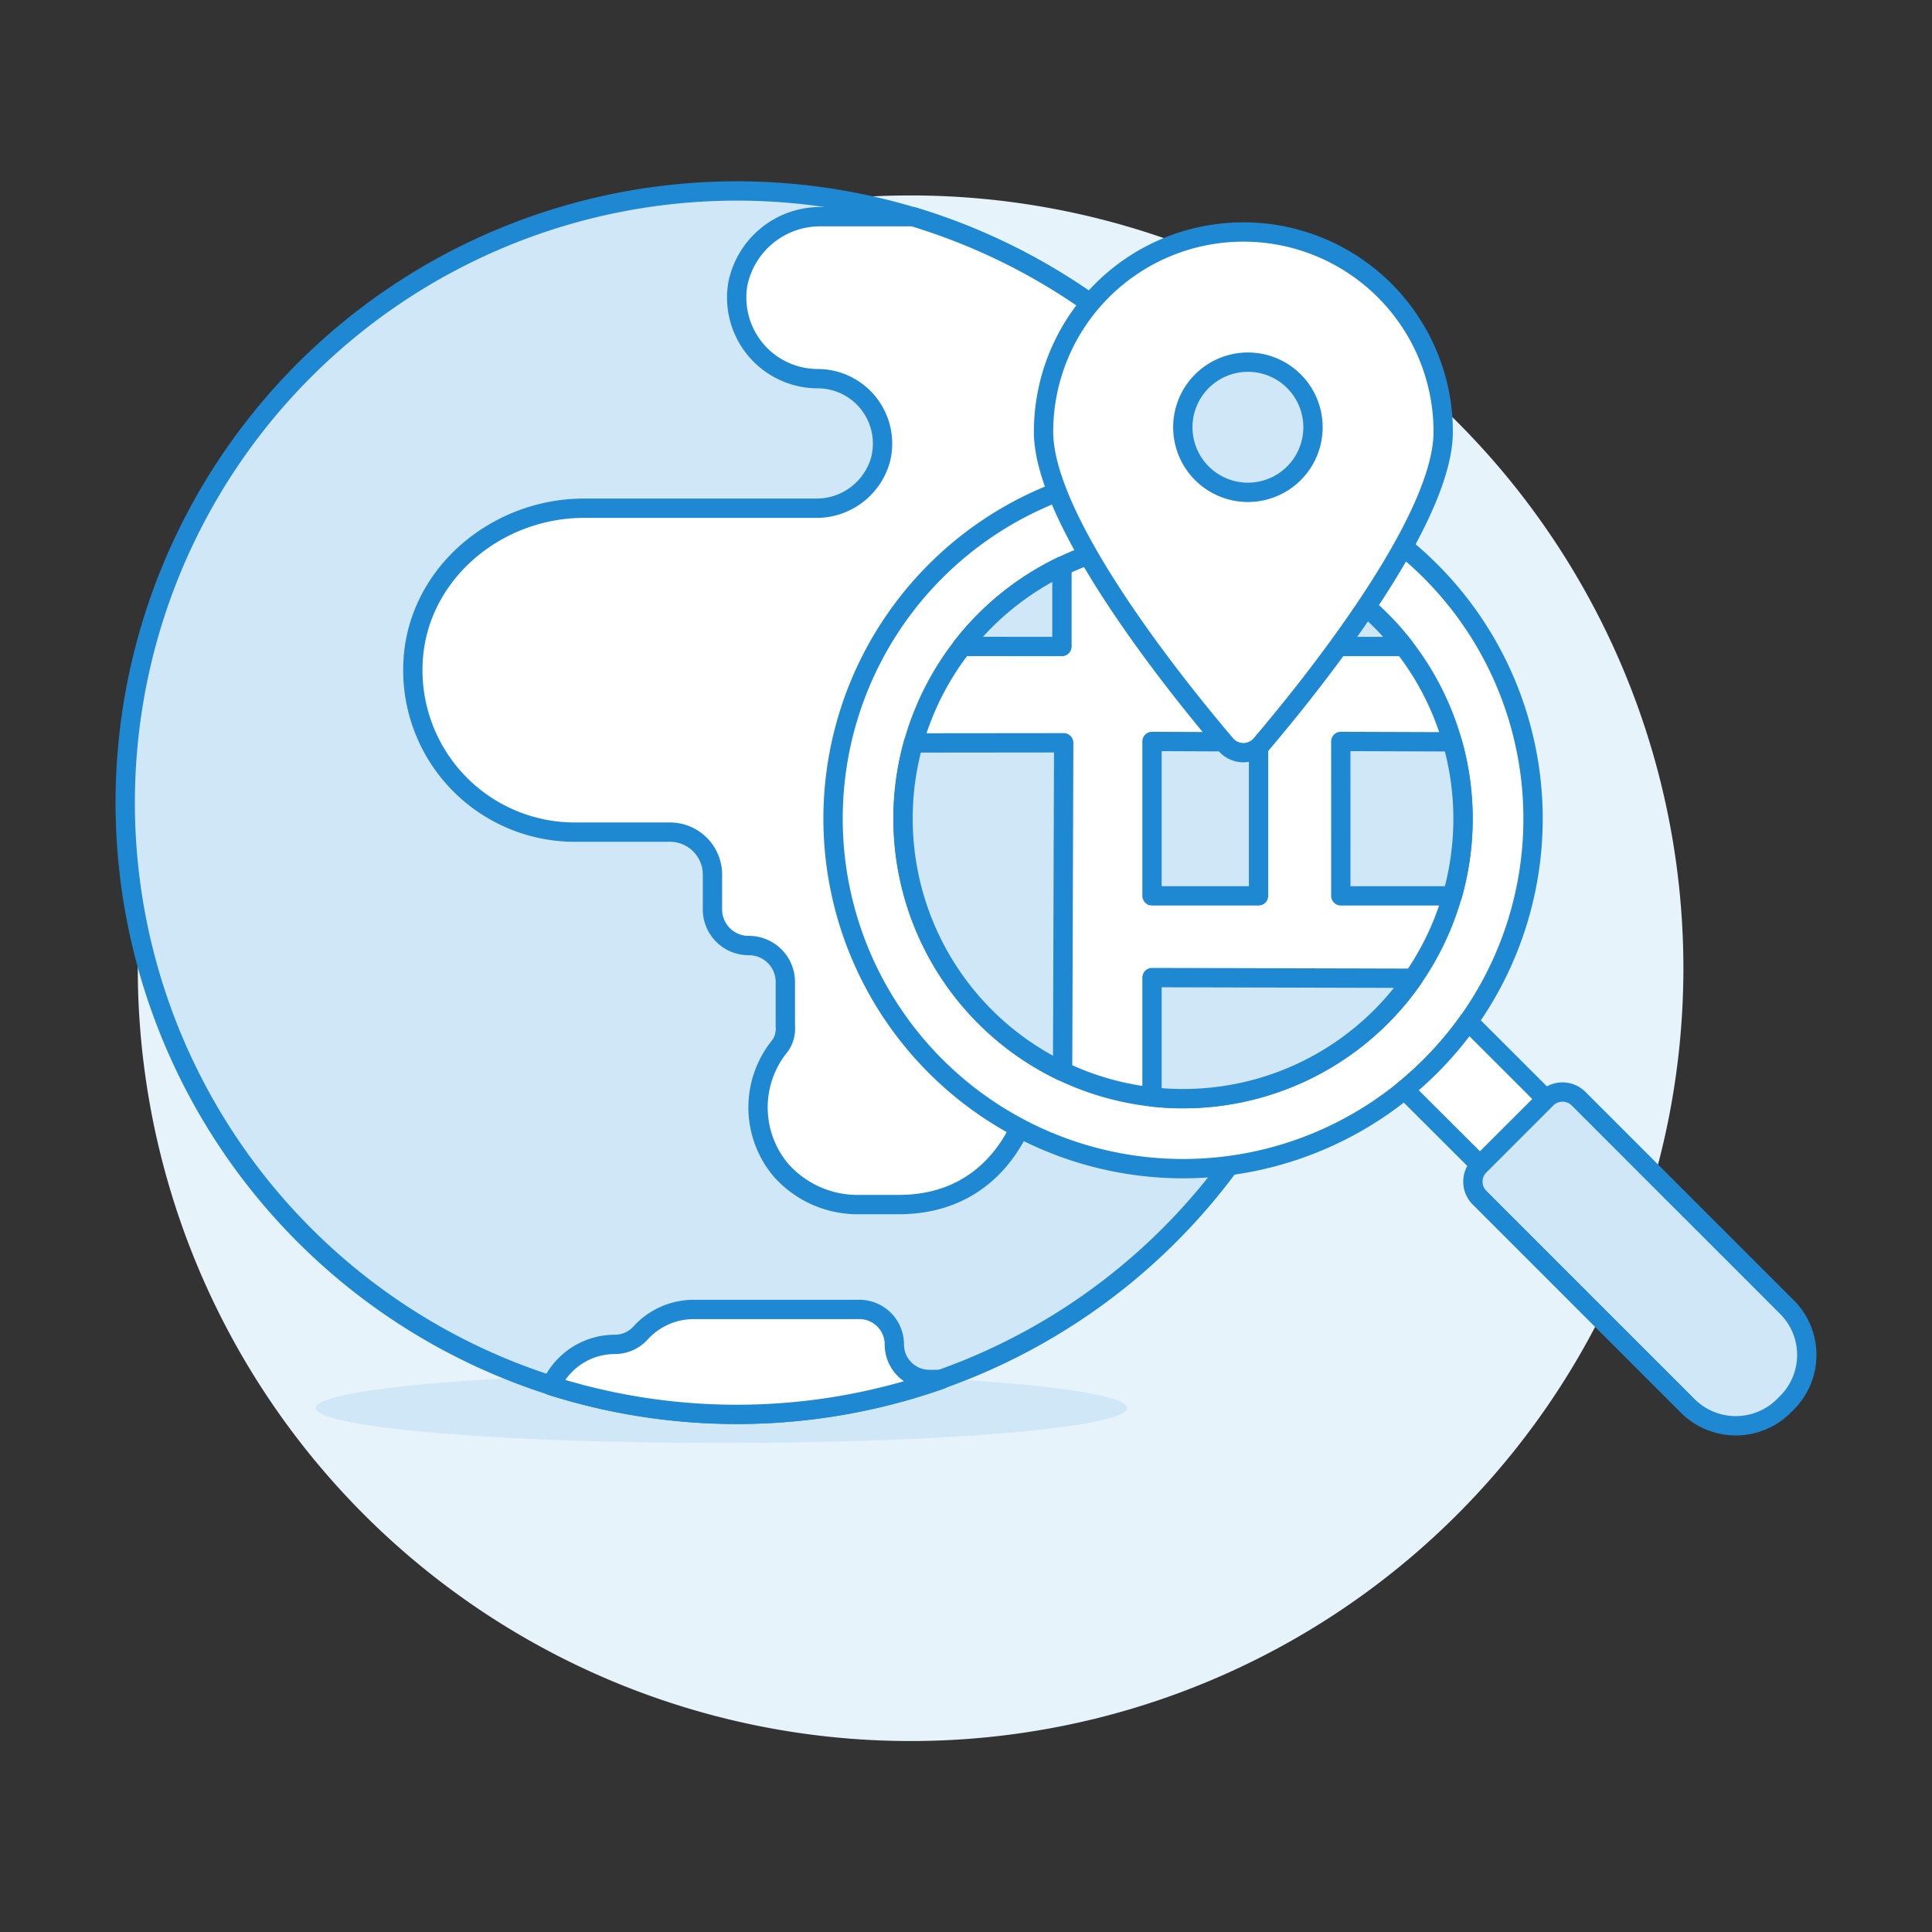 <svg viewBox="0 0 128 128" xmlns="http://www.w3.org/2000/svg"><rect x="0" y="0" width="128" height="128" fill="#333333" stroke="none"/><g transform="matrix(1.28,0,0,1.28,0,0)"><path d="M7.132 50.116 A40.000 40.000 0 1 0 87.132 50.116 A40.000 40.000 0 1 0 7.132 50.116 Z" fill="#e7f3fb"></path><path d="M16.349 72.878 A21 1.811 0 1 0 58.349 72.878 A21 1.811 0 1 0 16.349 72.878 Z" fill="#d0e7f8"></path><path d="M6.481 41.544 A31.660 31.660 0 1 0 69.801 41.544 A31.660 31.660 0 1 0 6.481 41.544 Z" fill="#d0e7f8" stroke="#1f88d2" stroke-linecap="round" stroke-linejoin="round"></path><path d="M66.842,28.161A31.747,31.747,0,0,0,47.257,11.216H42.549A4.349,4.349,0,0,0,38.19,14.7a4.2,4.2,0,0,0,4.135,4.9,3.359,3.359,0,0,1,3.245,4.215,3.443,3.443,0,0,1-3.381,2.491H30.224c-4.539,0-8.607,3.4-8.844,7.931a8.383,8.383,0,0,0,8.371,8.834h4.926a2.2,2.2,0,0,1,2.2,2.2v1.784a1.869,1.869,0,0,0,1.862,1.886,1.885,1.885,0,0,1,1.91,1.885v2.3a1.52,1.52,0,0,1-.276,1.006,5.037,5.037,0,0,0,.055,6.441,5.307,5.307,0,0,0,4.095,1.775h1.993c5.449,0,7.125-5.03,7.125-7.545V46.423a4.556,4.556,0,0,1,2.45-4.047A6.723,6.723,0,0,0,59.3,36.649a.291.291,0,0,0-.289-.285H55.737a1.677,1.677,0,0,1-1.677-1.677V32.592a1.677,1.677,0,0,1,1.677-1.677H62.9A4.192,4.192,0,0,0,66.842,28.161Z" fill="#ffffff" stroke="#1f88d2" stroke-linecap="round" stroke-linejoin="round"></path><path d="M28.527,71.718a3.612,3.612,0,0,1,3.291-2.132,1.8,1.8,0,0,0,1.338-.592,3.722,3.722,0,0,1,2.752-1.217h8.574a1.809,1.809,0,0,1,1.809,1.809A1.809,1.809,0,0,0,48.1,71.4h.618a31.834,31.834,0,0,1-20.191.323Z" fill="#ffffff" stroke="#1f88d2" stroke-linecap="round" stroke-linejoin="round"></path><path d="M74.045,29.563a18.116,18.116,0,1,0,0,25.62A18.117,18.117,0,0,0,74.045,29.563Z" fill="#ffffff" stroke="#1f88d2" stroke-linecap="round" stroke-linejoin="round"></path><path d="M46.742 42.373 A14.493 14.493 0 1 0 75.728 42.373 A14.493 14.493 0 1 0 46.742 42.373 Z" fill="#ffffff" stroke="#1f88d2" stroke-linecap="round" stroke-linejoin="round"></path><path d="M54.966,33.463V29.3a14.549,14.549,0,0,0-5.162,4.16Z" fill="#d0e7f8" stroke="#1f88d2" stroke-linecap="round" stroke-linejoin="round"></path><path d="M61.235,27.881a14.711,14.711,0,0,0-1.607.088v5.494H72.665A14.465,14.465,0,0,0,61.235,27.881Z" fill="#d0e7f8" stroke="#1f88d2" stroke-linecap="round" stroke-linejoin="round"></path><path d="M59.628,50.6v6.178a14.711,14.711,0,0,0,1.607.088,14.473,14.473,0,0,0,11.909-6.232Z" fill="#d0e7f8" stroke="#1f88d2" stroke-linecap="round" stroke-linejoin="round"></path><path d="M46.742,42.373A14.494,14.494,0,0,0,55,55.46l.057-17.013-7.779.008A14.507,14.507,0,0,0,46.742,42.373Z" fill="#d0e7f8" stroke="#1f88d2" stroke-linecap="round" stroke-linejoin="round"></path><path d="M65.142 38.4L65.142 46.369 59.628 46.369 59.628 38.377 65.142 38.4z" fill="#d0e7f8" stroke="#1f88d2" stroke-linecap="round" stroke-linejoin="round"></path><path d="M69.4,46.369H75.17a14.579,14.579,0,0,0,0-7.972l-5.771-.02Z" fill="#d0e7f8" stroke="#1f88d2" stroke-linecap="round" stroke-linejoin="round"></path><path d="M80.022,56.891,76,52.871a18.153,18.153,0,0,1-1.957,2.312q-.65.649-1.345,1.218l3.906,3.9Z" fill="#ffffff" stroke="#1f88d2" stroke-linecap="round" stroke-linejoin="round"></path><path d="M92.488,72.612l-.163.163a3.522,3.522,0,0,1-4.962,0L76.577,61.989a1.175,1.175,0,0,1,0-1.654l3.471-3.471a1.175,1.175,0,0,1,1.654,0L92.488,67.65A3.5,3.5,0,0,1,92.488,72.612Z" fill="#d0e7f8" stroke="#1f88d2" stroke-linecap="round" stroke-linejoin="round"></path><path d="M74.7,22.35c0,4.666-6.9,13.213-9.43,16.185a1.2,1.2,0,0,1-1.827,0c-2.528-2.973-9.429-11.518-9.429-16.184a10.343,10.343,0,0,1,20.686,0Z" fill="#ffffff" stroke="#1f88d2" stroke-linecap="round" stroke-linejoin="round"></path><path d="M61.223 22.114 A3.369 3.369 0 1 0 67.961 22.114 A3.369 3.369 0 1 0 61.223 22.114 Z" fill="#d0e7f8" stroke="#1f88d2" stroke-linecap="round" stroke-linejoin="round"></path></g></svg>